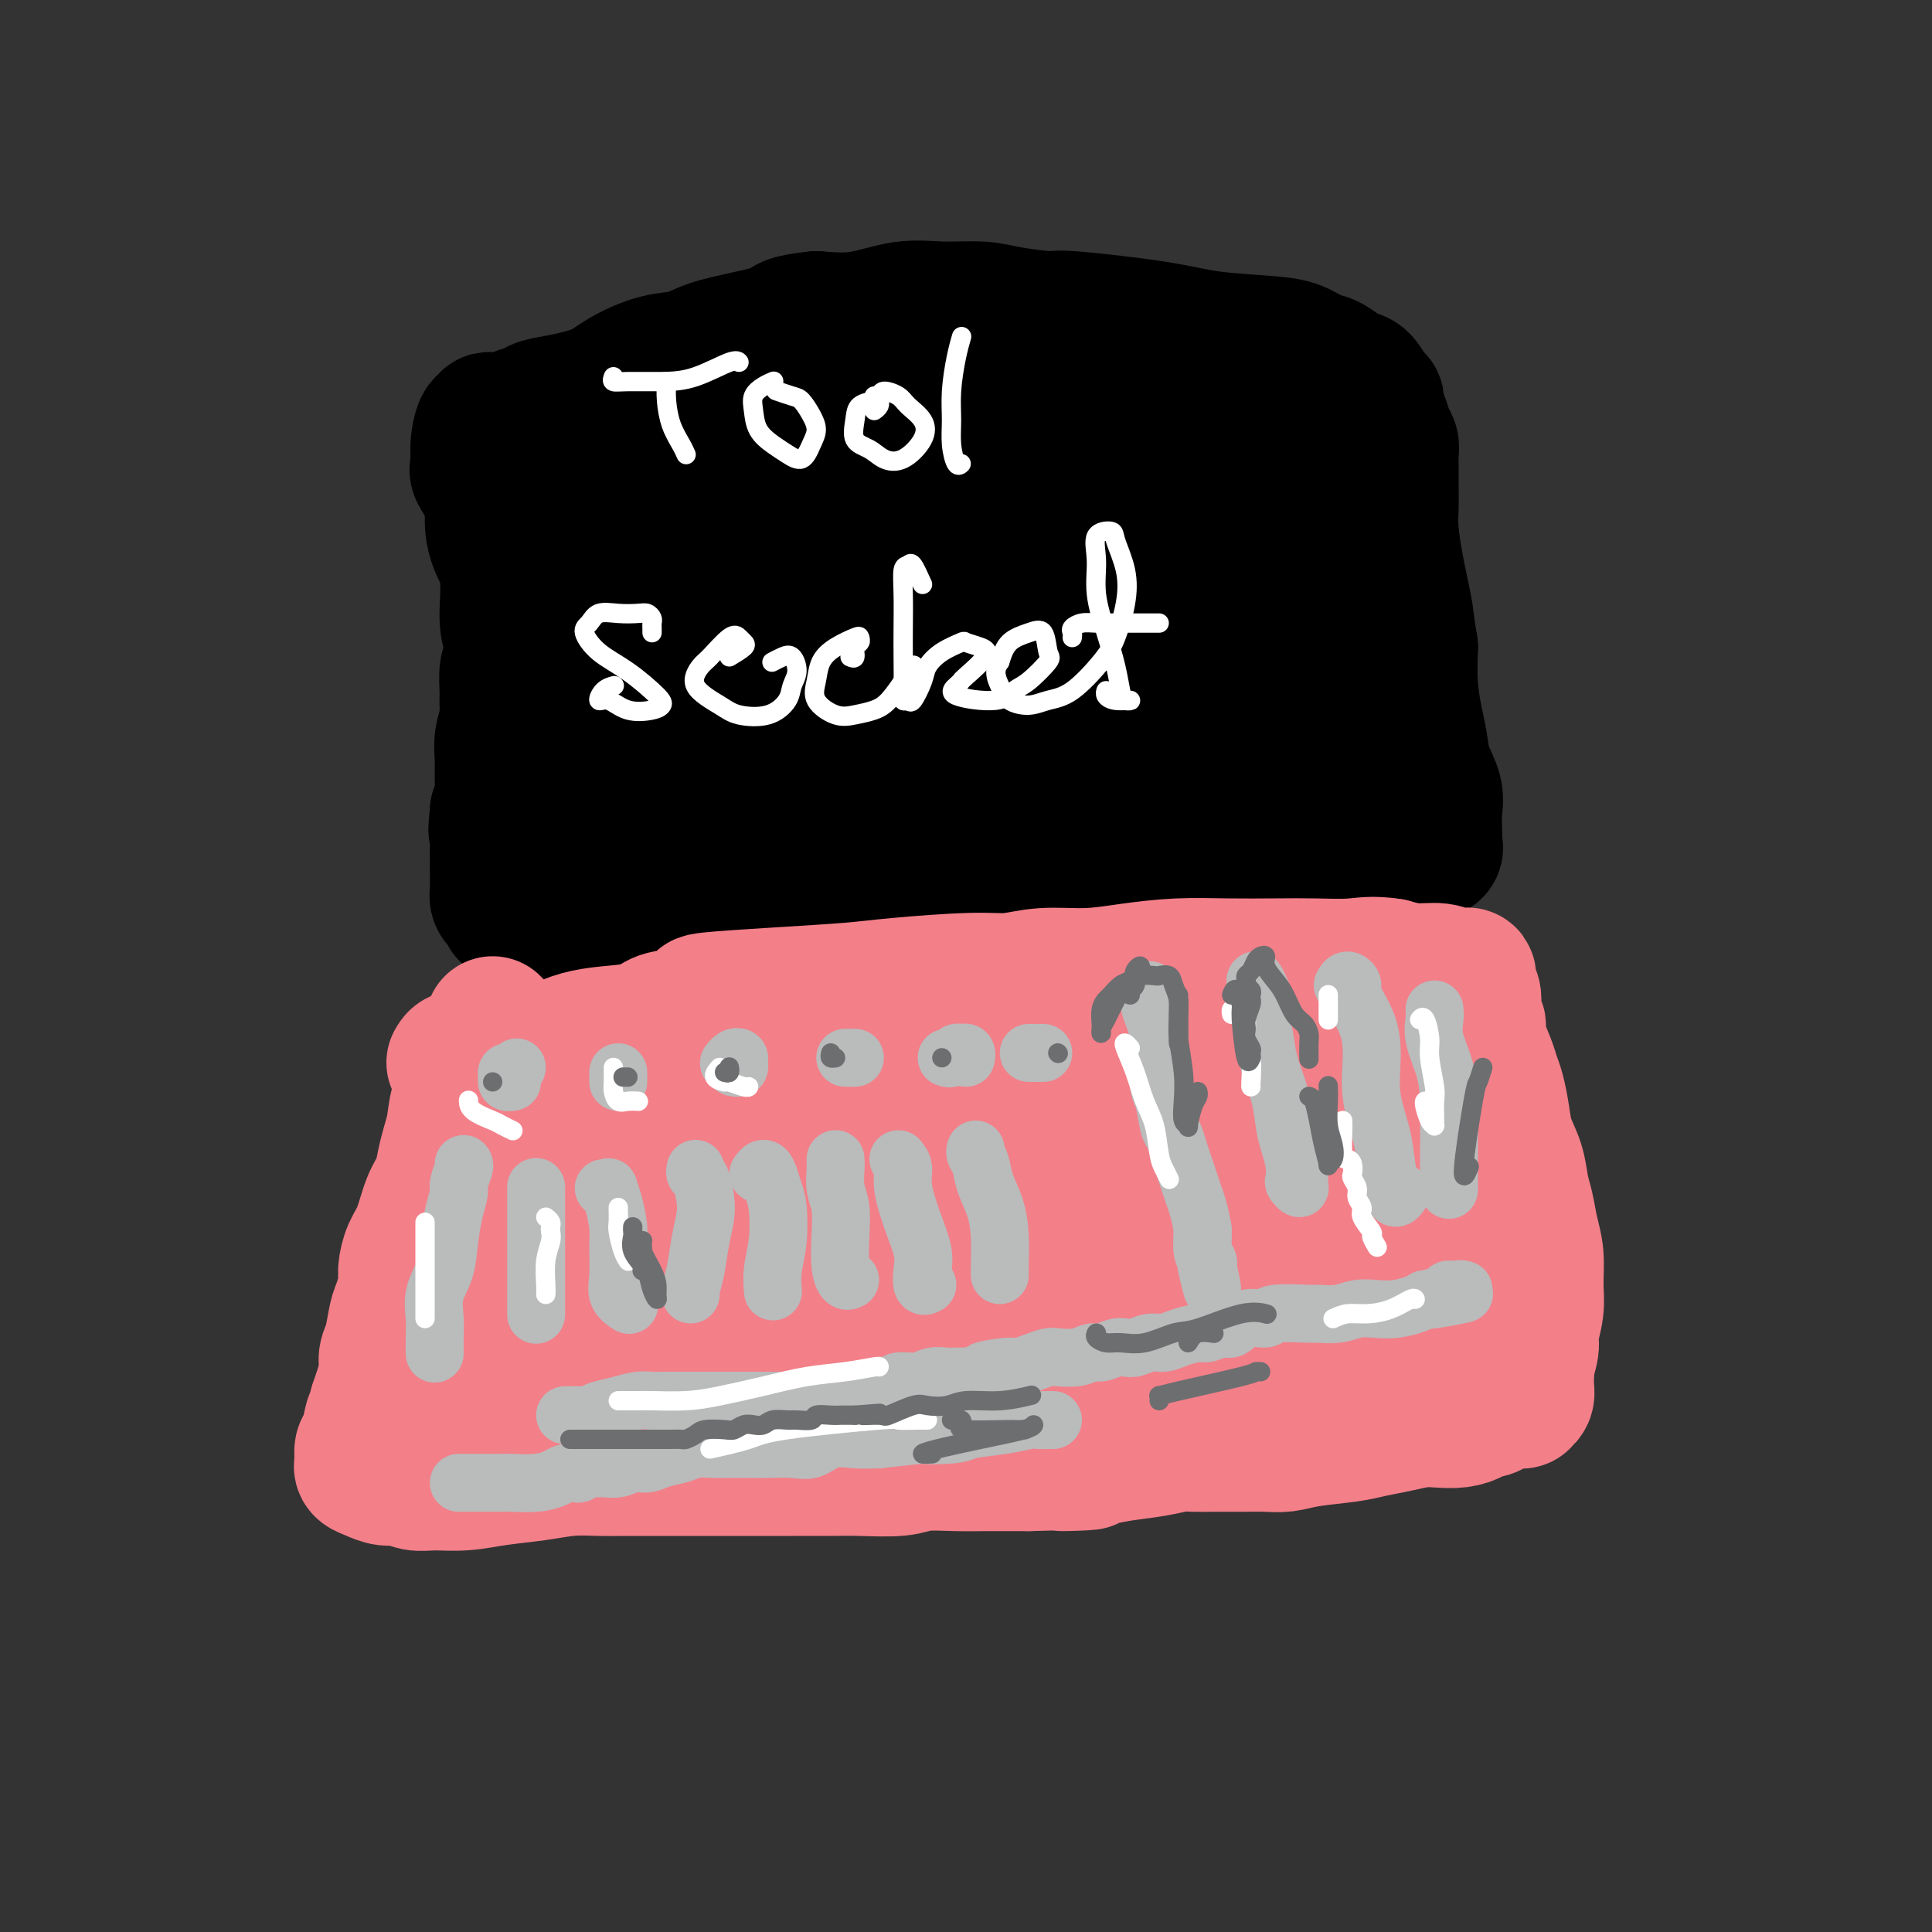<svg viewBox='0 0 400 400' version='1.1' xmlns='http://www.w3.org/2000/svg' xmlns:xlink='http://www.w3.org/1999/xlink'><rect x="0" y="0" width="400" height="400" fill="#333333" stroke="none"/><g fill='none' stroke='#000000' stroke-width='28' stroke-linecap='round' stroke-linejoin='round'><path d='M104,89c-0.423,0.123 -0.846,0.246 -1,0c-0.154,-0.246 -0.040,-0.860 0,-1c0.040,-0.140 0.007,0.193 0,1c-0.007,0.807 0.012,2.088 0,3c-0.012,0.912 -0.056,1.456 0,2c0.056,0.544 0.211,1.090 0,2c-0.211,0.910 -0.789,2.185 -1,3c-0.211,0.815 -0.055,1.168 0,2c0.055,0.832 0.007,2.141 0,3c-0.007,0.859 0.025,1.267 0,2c-0.025,0.733 -0.108,1.792 0,3c0.108,1.208 0.407,2.564 1,4c0.593,1.436 1.480,2.952 2,4c0.520,1.048 0.672,1.628 1,3c0.328,1.372 0.830,3.535 1,5c0.170,1.465 0.007,2.234 0,3c-0.007,0.766 0.141,1.531 0,3c-0.141,1.469 -0.573,3.641 -1,5c-0.427,1.359 -0.850,1.903 -1,3c-0.150,1.097 -0.026,2.747 0,4c0.026,1.253 -0.046,2.109 0,3c0.046,0.891 0.209,1.817 0,3c-0.209,1.183 -0.791,2.624 -1,4c-0.209,1.376 -0.046,2.689 0,4c0.046,1.311 -0.026,2.622 0,4c0.026,1.378 0.150,2.822 0,4c-0.150,1.178 -0.575,2.089 -1,3'/><path d='M103,168c-0.619,6.182 -0.166,3.137 0,3c0.166,-0.137 0.045,2.634 0,4c-0.045,1.366 -0.013,1.325 0,2c0.013,0.675 0.006,2.065 0,3c-0.006,0.935 -0.012,1.416 0,2c0.012,0.584 0.041,1.270 0,2c-0.041,0.730 -0.152,1.502 0,2c0.152,0.498 0.567,0.722 1,1c0.433,0.278 0.883,0.612 1,1c0.117,0.388 -0.098,0.832 0,1c0.098,0.168 0.509,0.060 1,0c0.491,-0.060 1.063,-0.072 2,0c0.937,0.072 2.240,0.230 3,0c0.760,-0.230 0.979,-0.846 2,-1c1.021,-0.154 2.845,0.155 4,0c1.155,-0.155 1.643,-0.773 3,-1c1.357,-0.227 3.584,-0.064 5,0c1.416,0.064 2.020,0.027 3,0c0.980,-0.027 2.334,-0.045 4,0c1.666,0.045 3.642,0.153 5,0c1.358,-0.153 2.098,-0.565 5,-1c2.902,-0.435 7.966,-0.891 10,-1c2.034,-0.109 1.040,0.130 2,0c0.960,-0.130 3.876,-0.627 6,-1c2.124,-0.373 3.458,-0.621 5,-1c1.542,-0.379 3.293,-0.890 5,-1c1.707,-0.110 3.372,0.180 5,0c1.628,-0.180 3.220,-0.832 5,-1c1.780,-0.168 3.748,0.147 6,0c2.252,-0.147 4.786,-0.756 7,-1c2.214,-0.244 4.107,-0.122 6,0'/><path d='M199,180c15.287,-1.392 7.003,-0.373 5,0c-2.003,0.373 2.275,0.101 5,0c2.725,-0.101 3.897,-0.030 6,0c2.103,0.030 5.138,0.019 8,0c2.862,-0.019 5.550,-0.047 8,0c2.450,0.047 4.663,0.170 7,0c2.337,-0.170 4.798,-0.634 7,-1c2.202,-0.366 4.143,-0.634 6,-1c1.857,-0.366 3.629,-0.830 5,-1c1.371,-0.170 2.341,-0.045 4,0c1.659,0.045 4.008,0.011 6,0c1.992,-0.011 3.628,0.001 5,0c1.372,-0.001 2.478,-0.014 4,0c1.522,0.014 3.458,0.056 5,0c1.542,-0.056 2.690,-0.210 4,0c1.310,0.210 2.784,0.785 4,1c1.216,0.215 2.176,0.069 3,0c0.824,-0.069 1.513,-0.061 2,0c0.487,0.061 0.771,0.176 1,0c0.229,-0.176 0.401,-0.644 1,-1c0.599,-0.356 1.624,-0.601 2,-1c0.376,-0.399 0.103,-0.951 0,-1c-0.103,-0.049 -0.034,0.407 0,0c0.034,-0.407 0.034,-1.676 0,-3c-0.034,-1.324 -0.103,-2.704 0,-4c0.103,-1.296 0.378,-2.507 0,-4c-0.378,-1.493 -1.408,-3.267 -2,-5c-0.592,-1.733 -0.746,-3.423 -1,-5c-0.254,-1.577 -0.607,-3.040 -1,-5c-0.393,-1.960 -0.827,-4.417 -1,-7c-0.173,-2.583 -0.087,-5.291 0,-8'/><path d='M292,134c-0.951,-5.979 -0.829,-5.926 -1,-7c-0.171,-1.074 -0.634,-3.277 -1,-5c-0.366,-1.723 -0.634,-2.968 -1,-5c-0.366,-2.032 -0.830,-4.852 -1,-7c-0.170,-2.148 -0.045,-3.626 0,-5c0.045,-1.374 0.009,-2.646 0,-4c-0.009,-1.354 0.009,-2.789 0,-4c-0.009,-1.211 -0.045,-2.197 0,-3c0.045,-0.803 0.170,-1.424 0,-2c-0.170,-0.576 -0.636,-1.108 -1,-2c-0.364,-0.892 -0.625,-2.144 -1,-3c-0.375,-0.856 -0.863,-1.315 -1,-2c-0.137,-0.685 0.077,-1.597 0,-2c-0.077,-0.403 -0.446,-0.297 -1,-1c-0.554,-0.703 -1.291,-2.215 -2,-3c-0.709,-0.785 -1.388,-0.844 -2,-1c-0.612,-0.156 -1.158,-0.409 -2,-1c-0.842,-0.591 -1.980,-1.520 -3,-2c-1.020,-0.480 -1.923,-0.512 -3,-1c-1.077,-0.488 -2.328,-1.431 -4,-2c-1.672,-0.569 -3.765,-0.765 -7,-1c-3.235,-0.235 -7.611,-0.511 -11,-1c-3.389,-0.489 -5.793,-1.193 -11,-2c-5.207,-0.807 -13.219,-1.718 -17,-2c-3.781,-0.282 -3.330,0.066 -5,0c-1.670,-0.066 -5.462,-0.546 -8,-1c-2.538,-0.454 -3.824,-0.881 -6,-1c-2.176,-0.119 -5.243,0.071 -8,0c-2.757,-0.071 -5.204,-0.404 -8,0c-2.796,0.404 -5.942,1.544 -9,2c-3.058,0.456 -6.029,0.228 -9,0'/><path d='M169,66c-6.534,0.665 -5.869,1.328 -7,2c-1.131,0.672 -4.060,1.352 -7,2c-2.940,0.648 -5.893,1.265 -8,2c-2.107,0.735 -3.367,1.587 -5,2c-1.633,0.413 -3.639,0.387 -6,1c-2.361,0.613 -5.079,1.866 -7,3c-1.921,1.134 -3.046,2.149 -5,3c-1.954,0.851 -4.736,1.538 -7,2c-2.264,0.462 -4.011,0.698 -5,1c-0.989,0.302 -1.220,0.670 -2,1c-0.780,0.330 -2.108,0.623 -3,1c-0.892,0.377 -1.349,0.838 -2,1c-0.651,0.162 -1.498,0.026 -2,0c-0.502,-0.026 -0.660,0.057 -1,0c-0.340,-0.057 -0.861,-0.254 -1,0c-0.139,0.254 0.104,0.959 0,1c-0.104,0.041 -0.556,-0.581 -1,0c-0.444,0.581 -0.882,2.364 -1,4c-0.118,1.636 0.083,3.126 0,4c-0.083,0.874 -0.449,1.132 0,2c0.449,0.868 1.714,2.344 3,6c1.286,3.656 2.593,9.490 3,14c0.407,4.510 -0.085,7.695 0,10c0.085,2.305 0.746,3.730 1,5c0.254,1.270 0.100,2.385 0,3c-0.100,0.615 -0.146,0.731 0,0c0.146,-0.731 0.482,-2.309 1,-4c0.518,-1.691 1.216,-3.494 2,-7c0.784,-3.506 1.652,-8.716 3,-13c1.348,-4.284 3.174,-7.642 5,-11'/><path d='M117,101c2.323,-6.492 2.632,-5.223 3,-5c0.368,0.223 0.796,-0.601 1,-1c0.204,-0.399 0.182,-0.372 0,1c-0.182,1.372 -0.526,4.089 -1,8c-0.474,3.911 -1.079,9.015 -2,15c-0.921,5.985 -2.157,12.849 -3,19c-0.843,6.151 -1.291,11.587 -2,17c-0.709,5.413 -1.679,10.802 -2,14c-0.321,3.198 0.007,4.204 0,5c-0.007,0.796 -0.349,1.381 0,1c0.349,-0.381 1.390,-1.728 2,-4c0.610,-2.272 0.790,-5.469 2,-10c1.210,-4.531 3.449,-10.395 5,-18c1.551,-7.605 2.415,-16.952 3,-23c0.585,-6.048 0.891,-8.799 1,-11c0.109,-2.201 0.023,-3.852 0,-5c-0.023,-1.148 0.019,-1.793 0,-2c-0.019,-0.207 -0.098,0.023 0,1c0.098,0.977 0.373,2.700 0,8c-0.373,5.300 -1.394,14.178 -2,21c-0.606,6.822 -0.798,11.590 -1,18c-0.202,6.410 -0.414,14.464 0,18c0.414,3.536 1.455,2.555 2,3c0.545,0.445 0.594,2.318 1,3c0.406,0.682 1.170,0.174 2,-2c0.830,-2.174 1.725,-6.015 3,-11c1.275,-4.985 2.930,-11.115 4,-18c1.070,-6.885 1.555,-14.526 2,-22c0.445,-7.474 0.851,-14.781 1,-19c0.149,-4.219 0.043,-5.348 0,-6c-0.043,-0.652 -0.021,-0.826 0,-1'/><path d='M136,95c0.436,-7.202 0.026,-1.207 0,3c-0.026,4.207 0.331,6.627 1,12c0.669,5.373 1.651,13.701 2,21c0.349,7.299 0.064,13.571 0,19c-0.064,5.429 0.092,10.017 0,13c-0.092,2.983 -0.433,4.362 0,5c0.433,0.638 1.641,0.534 3,-1c1.359,-1.534 2.869,-4.499 4,-9c1.131,-4.501 1.883,-10.538 3,-18c1.117,-7.462 2.601,-16.347 4,-25c1.399,-8.653 2.715,-17.073 4,-24c1.285,-6.927 2.541,-12.361 3,-15c0.459,-2.639 0.122,-2.481 0,-2c-0.122,0.481 -0.029,1.286 0,6c0.029,4.714 -0.004,13.336 0,21c0.004,7.664 0.047,14.369 0,22c-0.047,7.631 -0.184,16.189 0,24c0.184,7.811 0.687,14.874 1,19c0.313,4.126 0.435,5.315 1,6c0.565,0.685 1.573,0.866 2,1c0.427,0.134 0.272,0.220 1,-6c0.728,-6.220 2.339,-18.746 3,-25c0.661,-6.254 0.373,-6.237 1,-11c0.627,-4.763 2.168,-14.306 3,-22c0.832,-7.694 0.955,-13.539 1,-16c0.045,-2.461 0.014,-1.539 0,-1c-0.014,0.539 -0.009,0.694 0,2c0.009,1.306 0.023,3.762 0,8c-0.023,4.238 -0.083,10.256 0,17c0.083,6.744 0.309,14.212 1,21c0.691,6.788 1.845,12.894 3,19'/><path d='M177,159c0.703,11.317 0.462,6.608 1,5c0.538,-1.608 1.856,-0.116 3,-1c1.144,-0.884 2.114,-4.144 3,-9c0.886,-4.856 1.687,-11.309 3,-18c1.313,-6.691 3.136,-13.621 4,-22c0.864,-8.379 0.767,-18.206 1,-23c0.233,-4.794 0.795,-4.555 1,-5c0.205,-0.445 0.054,-1.573 0,-1c-0.054,0.573 -0.011,2.845 0,7c0.011,4.155 -0.009,10.191 0,17c0.009,6.809 0.047,14.392 1,22c0.953,7.608 2.821,15.240 4,20c1.179,4.760 1.670,6.646 2,8c0.330,1.354 0.497,2.174 1,2c0.503,-0.174 1.340,-1.343 2,-4c0.660,-2.657 1.144,-6.802 2,-12c0.856,-5.198 2.086,-11.451 3,-21c0.914,-9.549 1.514,-22.396 2,-30c0.486,-7.604 0.859,-9.965 1,-11c0.141,-1.035 0.050,-0.743 0,1c-0.050,1.743 -0.060,4.939 0,9c0.060,4.061 0.189,8.988 1,17c0.811,8.012 2.304,19.107 4,27c1.696,7.893 3.596,12.582 5,16c1.404,3.418 2.311,5.563 3,7c0.689,1.437 1.159,2.164 2,2c0.841,-0.164 2.054,-1.221 3,-4c0.946,-2.779 1.625,-7.281 2,-13c0.375,-5.719 0.447,-12.655 1,-22c0.553,-9.345 1.587,-21.099 2,-27c0.413,-5.901 0.207,-5.951 0,-6'/><path d='M234,90c0.606,-7.804 0.621,0.185 1,6c0.379,5.815 1.123,9.456 2,15c0.877,5.544 1.889,12.992 3,19c1.111,6.008 2.322,10.577 4,15c1.678,4.423 3.823,8.699 5,11c1.177,2.301 1.388,2.626 2,2c0.612,-0.626 1.627,-2.204 2,-5c0.373,-2.796 0.106,-6.811 0,-13c-0.106,-6.189 -0.049,-14.552 0,-22c0.049,-7.448 0.090,-13.980 0,-18c-0.090,-4.020 -0.309,-5.528 0,-4c0.309,1.528 1.148,6.092 2,11c0.852,4.908 1.717,10.159 3,15c1.283,4.841 2.985,9.271 4,14c1.015,4.729 1.344,9.758 2,13c0.656,3.242 1.640,4.698 2,6c0.360,1.302 0.096,2.452 0,2c-0.096,-0.452 -0.025,-2.505 0,-6c0.025,-3.495 0.003,-8.433 0,-14c-0.003,-5.567 0.014,-11.762 0,-17c-0.014,-5.238 -0.060,-9.520 0,-10c0.060,-0.480 0.224,2.840 1,9c0.776,6.160 2.162,15.160 3,21c0.838,5.840 1.126,8.520 2,11c0.874,2.480 2.333,4.758 3,6c0.667,1.242 0.543,1.446 1,1c0.457,-0.446 1.493,-1.542 2,-5c0.507,-3.458 0.483,-9.277 0,-14c-0.483,-4.723 -1.424,-8.349 -2,-13c-0.576,-4.651 -0.788,-10.325 -1,-16'/><path d='M275,110c-0.439,-6.393 -0.035,-0.875 0,3c0.035,3.875 -0.297,6.107 0,9c0.297,2.893 1.224,6.445 2,9c0.776,2.555 1.403,4.111 2,5c0.597,0.889 1.166,1.112 1,0c-0.166,-1.112 -1.067,-3.558 -2,-7c-0.933,-3.442 -1.896,-7.878 -3,-13c-1.104,-5.122 -2.347,-10.930 -4,-17c-1.653,-6.070 -3.714,-12.404 -5,-15c-1.286,-2.596 -1.796,-1.456 -2,-1c-0.204,0.456 -0.102,0.228 0,0'/></g>
<g fill='none' stroke='#F37F89' stroke-width='28' stroke-linecap='round' stroke-linejoin='round'><path d='M94,220c0.232,-0.430 0.465,-0.861 1,-1c0.535,-0.139 1.373,0.013 2,0c0.627,-0.013 1.044,-0.191 2,-1c0.956,-0.809 2.453,-2.250 3,-3c0.547,-0.750 0.146,-0.809 0,-1c-0.146,-0.191 -0.036,-0.513 0,-1c0.036,-0.487 -0.003,-1.140 0,-1c0.003,0.140 0.047,1.074 0,2c-0.047,0.926 -0.183,1.843 -1,3c-0.817,1.157 -2.313,2.553 -3,4c-0.687,1.447 -0.566,2.946 -1,4c-0.434,1.054 -1.425,1.664 -2,3c-0.575,1.336 -0.734,3.397 -1,5c-0.266,1.603 -0.637,2.746 -1,4c-0.363,1.254 -0.717,2.617 -1,4c-0.283,1.383 -0.497,2.786 -1,4c-0.503,1.214 -1.297,2.238 -2,4c-0.703,1.762 -1.316,4.261 -2,6c-0.684,1.739 -1.440,2.718 -2,4c-0.560,1.282 -0.923,2.868 -1,4c-0.077,1.132 0.133,1.811 0,3c-0.133,1.189 -0.609,2.887 -1,4c-0.391,1.113 -0.696,1.642 -1,3c-0.304,1.358 -0.606,3.546 -1,5c-0.394,1.454 -0.879,2.173 -1,3c-0.121,0.827 0.121,1.761 0,3c-0.121,1.239 -0.606,2.783 -1,4c-0.394,1.217 -0.697,2.109 -1,3'/><path d='M78,291c-1.265,5.412 -0.927,2.942 -1,3c-0.073,0.058 -0.557,2.646 -1,4c-0.443,1.354 -0.846,1.476 -1,2c-0.154,0.524 -0.061,1.451 0,2c0.061,0.549 0.088,0.720 0,1c-0.088,0.280 -0.292,0.667 0,1c0.292,0.333 1.080,0.611 2,1c0.920,0.389 1.973,0.890 3,1c1.027,0.110 2.028,-0.170 3,0c0.972,0.170 1.913,0.789 3,1c1.087,0.211 2.319,0.014 4,0c1.681,-0.014 3.810,0.154 6,0c2.190,-0.154 4.439,-0.630 7,-1c2.561,-0.370 5.432,-0.635 8,-1c2.568,-0.365 4.833,-0.830 7,-1c2.167,-0.170 4.238,-0.046 6,0c1.762,0.046 3.216,0.012 5,0c1.784,-0.012 3.898,-0.003 6,0c2.102,0.003 4.190,0.001 6,0c1.810,-0.001 3.341,-0.000 5,0c1.659,0.000 3.447,-0.000 7,0c3.553,0.000 8.870,0.001 11,0c2.130,-0.001 1.074,-0.004 2,0c0.926,0.004 3.835,0.015 6,0c2.165,-0.015 3.587,-0.057 6,0c2.413,0.057 5.817,0.211 8,0c2.183,-0.211 3.146,-0.789 5,-1c1.854,-0.211 4.600,-0.057 7,0c2.400,0.057 4.454,0.015 6,0c1.546,-0.015 2.585,-0.004 4,0c1.415,0.004 3.208,0.002 5,0'/><path d='M213,303c20.941,-0.571 9.792,0.001 7,0c-2.792,-0.001 2.773,-0.575 6,-1c3.227,-0.425 4.116,-0.702 6,-1c1.884,-0.298 4.763,-0.616 7,-1c2.237,-0.384 3.833,-0.835 5,-1c1.167,-0.165 1.904,-0.044 3,0c1.096,0.044 2.551,0.013 4,0c1.449,-0.013 2.894,-0.006 4,0c1.106,0.006 1.874,0.013 3,0c1.126,-0.013 2.610,-0.045 4,0c1.390,0.045 2.685,0.167 4,0c1.315,-0.167 2.652,-0.623 5,-1c2.348,-0.377 5.709,-0.676 8,-1c2.291,-0.324 3.512,-0.675 5,-1c1.488,-0.325 3.243,-0.626 5,-1c1.757,-0.374 3.517,-0.822 5,-1c1.483,-0.178 2.691,-0.085 4,0c1.309,0.085 2.721,0.164 4,0c1.279,-0.164 2.427,-0.569 3,-1c0.573,-0.431 0.572,-0.886 1,-1c0.428,-0.114 1.285,0.113 2,0c0.715,-0.113 1.287,-0.566 2,-1c0.713,-0.434 1.568,-0.851 2,-1c0.432,-0.149 0.441,-0.032 1,0c0.559,0.032 1.666,-0.022 2,0c0.334,0.022 -0.106,0.119 0,0c0.106,-0.119 0.759,-0.455 1,-1c0.241,-0.545 0.069,-1.299 0,-2c-0.069,-0.701 -0.034,-1.351 0,-2'/><path d='M316,285c0.090,-1.015 -0.186,-1.053 0,-2c0.186,-0.947 0.835,-2.805 1,-4c0.165,-1.195 -0.155,-1.729 0,-3c0.155,-1.271 0.785,-3.281 1,-5c0.215,-1.719 0.016,-3.147 0,-5c-0.016,-1.853 0.151,-4.129 0,-6c-0.151,-1.871 -0.622,-3.336 -1,-5c-0.378,-1.664 -0.665,-3.529 -1,-5c-0.335,-1.471 -0.720,-2.550 -1,-4c-0.280,-1.450 -0.457,-3.270 -1,-5c-0.543,-1.730 -1.454,-3.370 -2,-5c-0.546,-1.630 -0.728,-3.250 -1,-5c-0.272,-1.750 -0.633,-3.631 -1,-5c-0.367,-1.369 -0.740,-2.226 -1,-3c-0.260,-0.774 -0.409,-1.463 -1,-3c-0.591,-1.537 -1.626,-3.920 -2,-5c-0.374,-1.080 -0.086,-0.856 0,-1c0.086,-0.144 -0.028,-0.657 0,-1c0.028,-0.343 0.200,-0.515 0,-1c-0.200,-0.485 -0.772,-1.281 -1,-2c-0.228,-0.719 -0.113,-1.359 0,-2c0.113,-0.641 0.224,-1.282 0,-2c-0.224,-0.718 -0.784,-1.512 -1,-2c-0.216,-0.488 -0.090,-0.671 0,-1c0.090,-0.329 0.142,-0.805 0,-1c-0.142,-0.195 -0.480,-0.107 -1,0c-0.520,0.107 -1.222,0.235 -2,0c-0.778,-0.235 -1.633,-0.832 -3,-1c-1.367,-0.168 -3.248,0.095 -5,0c-1.752,-0.095 -3.376,-0.547 -5,-1'/><path d='M288,200c-3.897,-0.619 -5.641,-0.167 -8,0c-2.359,0.167 -5.335,0.047 -8,0c-2.665,-0.047 -5.020,-0.023 -8,0c-2.980,0.023 -6.584,0.043 -10,0c-3.416,-0.043 -6.642,-0.151 -10,0c-3.358,0.151 -6.846,0.562 -10,1c-3.154,0.438 -5.973,0.905 -9,1c-3.027,0.095 -6.262,-0.182 -9,0c-2.738,0.182 -4.979,0.822 -7,1c-2.021,0.178 -3.821,-0.107 -8,0c-4.179,0.107 -10.736,0.605 -15,1c-4.264,0.395 -6.235,0.687 -10,1c-3.765,0.313 -9.323,0.646 -15,1c-5.677,0.354 -11.474,0.728 -14,1c-2.526,0.272 -1.780,0.440 -2,1c-0.220,0.560 -1.405,1.511 -3,2c-1.595,0.489 -3.601,0.515 -5,1c-1.399,0.485 -2.190,1.430 -4,2c-1.810,0.570 -4.640,0.764 -7,1c-2.360,0.236 -4.250,0.515 -6,1c-1.750,0.485 -3.358,1.177 -5,2c-1.642,0.823 -3.316,1.776 -4,2c-0.684,0.224 -0.376,-0.280 -1,0c-0.624,0.280 -2.178,1.344 -3,2c-0.822,0.656 -0.910,0.906 -1,1c-0.090,0.094 -0.182,0.034 0,0c0.182,-0.034 0.636,-0.040 1,0c0.364,0.040 0.636,0.126 3,0c2.364,-0.126 6.818,-0.465 12,-1c5.182,-0.535 11.091,-1.268 17,-2'/><path d='M139,219c8.589,-0.475 14.062,-0.662 21,-1c6.938,-0.338 15.340,-0.825 22,-1c6.660,-0.175 11.577,-0.037 19,0c7.423,0.037 17.351,-0.029 25,0c7.649,0.029 13.019,0.151 18,0c4.981,-0.151 9.573,-0.576 13,-1c3.427,-0.424 5.689,-0.847 7,-1c1.311,-0.153 1.673,-0.037 2,0c0.327,0.037 0.620,-0.007 0,0c-0.620,0.007 -2.154,0.065 -4,0c-1.846,-0.065 -4.004,-0.252 -7,0c-2.996,0.252 -6.830,0.942 -12,1c-5.170,0.058 -11.675,-0.516 -19,0c-7.325,0.516 -15.468,2.121 -24,3c-8.532,0.879 -17.453,1.031 -28,2c-10.547,0.969 -22.721,2.753 -30,4c-7.279,1.247 -9.663,1.956 -13,3c-3.337,1.044 -7.628,2.424 -11,4c-3.372,1.576 -5.824,3.350 -7,5c-1.176,1.650 -1.076,3.176 -2,4c-0.924,0.824 -2.871,0.946 0,1c2.871,0.054 10.559,0.039 15,0c4.441,-0.039 5.634,-0.101 9,-1c3.366,-0.899 8.903,-2.633 17,-4c8.097,-1.367 18.752,-2.366 29,-3c10.248,-0.634 20.089,-0.902 29,-1c8.911,-0.098 16.890,-0.026 23,0c6.110,0.026 10.349,0.007 13,0c2.651,-0.007 3.714,-0.002 3,0c-0.714,0.002 -3.204,0.001 -7,0c-3.796,-0.001 -8.898,-0.000 -14,0'/><path d='M226,233c-7.097,-0.073 -14.339,-0.257 -22,0c-7.661,0.257 -15.742,0.954 -27,2c-11.258,1.046 -25.694,2.442 -36,4c-10.306,1.558 -16.483,3.278 -22,5c-5.517,1.722 -10.372,3.446 -13,5c-2.628,1.554 -3.027,2.939 -2,4c1.027,1.061 3.480,1.797 7,2c3.520,0.203 8.107,-0.126 14,-1c5.893,-0.874 13.093,-2.293 20,-4c6.907,-1.707 13.522,-3.704 20,-6c6.478,-2.296 12.820,-4.893 16,-6c3.180,-1.107 3.196,-0.723 2,-1c-1.196,-0.277 -3.606,-1.213 -9,0c-5.394,1.213 -13.771,4.577 -20,7c-6.229,2.423 -10.308,3.907 -16,7c-5.692,3.093 -12.997,7.795 -19,12c-6.003,4.205 -10.703,7.912 -14,11c-3.297,3.088 -5.191,5.558 -5,7c0.191,1.442 2.466,1.857 6,1c3.534,-0.857 8.327,-2.987 13,-5c4.673,-2.013 9.225,-3.908 14,-8c4.775,-4.092 9.773,-10.379 12,-13c2.227,-2.621 1.684,-1.576 -2,0c-3.684,1.576 -10.509,3.684 -16,6c-5.491,2.316 -9.647,4.840 -14,8c-4.353,3.160 -8.904,6.954 -13,11c-4.096,4.046 -7.737,8.342 -9,11c-1.263,2.658 -0.148,3.677 2,4c2.148,0.323 5.328,-0.051 10,-2c4.672,-1.949 10.836,-5.475 17,-9'/><path d='M120,285c5.695,-3.356 11.431,-7.247 18,-12c6.569,-4.753 13.970,-10.368 18,-14c4.030,-3.632 4.687,-5.279 4,-6c-0.687,-0.721 -2.720,-0.515 -6,0c-3.280,0.515 -7.809,1.339 -12,3c-4.191,1.661 -8.046,4.158 -11,7c-2.954,2.842 -5.008,6.027 -7,9c-1.992,2.973 -3.923,5.732 -3,8c0.923,2.268 4.699,4.044 9,5c4.301,0.956 9.126,1.091 15,0c5.874,-1.091 12.799,-3.409 19,-6c6.201,-2.591 11.680,-5.457 17,-9c5.320,-3.543 10.480,-7.763 14,-12c3.520,-4.237 5.398,-8.489 6,-12c0.602,-3.511 -0.074,-6.280 -2,-7c-1.926,-0.720 -5.104,0.608 -8,2c-2.896,1.392 -5.512,2.847 -9,5c-3.488,2.153 -7.848,5.006 -11,9c-3.152,3.994 -5.097,9.131 -7,14c-1.903,4.869 -3.764,9.471 -4,14c-0.236,4.529 1.152,8.986 6,11c4.848,2.014 13.157,1.584 21,-1c7.843,-2.584 15.221,-7.321 21,-12c5.779,-4.679 9.959,-9.301 13,-13c3.041,-3.699 4.941,-6.476 5,-10c0.059,-3.524 -1.725,-7.795 -4,-10c-2.275,-2.205 -5.043,-2.344 -8,-2c-2.957,0.344 -6.104,1.169 -10,3c-3.896,1.831 -8.542,4.666 -12,8c-3.458,3.334 -5.729,7.167 -8,11'/><path d='M184,268c-1.432,4.379 -1.012,9.826 1,13c2.012,3.174 5.618,4.074 10,4c4.382,-0.074 9.541,-1.123 15,-3c5.459,-1.877 11.216,-4.582 17,-8c5.784,-3.418 11.593,-7.548 16,-12c4.407,-4.452 7.412,-9.224 9,-14c1.588,-4.776 1.758,-9.554 1,-12c-0.758,-2.446 -2.445,-2.561 -5,-2c-2.555,0.561 -5.977,1.797 -9,4c-3.023,2.203 -5.646,5.374 -8,9c-2.354,3.626 -4.438,7.706 -5,12c-0.562,4.294 0.397,8.803 2,12c1.603,3.197 3.850,5.082 8,6c4.150,0.918 10.202,0.868 15,0c4.798,-0.868 8.342,-2.554 11,-5c2.658,-2.446 4.430,-5.651 6,-9c1.570,-3.349 2.937,-6.842 3,-11c0.063,-4.158 -1.178,-8.982 -3,-13c-1.822,-4.018 -4.226,-7.231 -6,-8c-1.774,-0.769 -2.917,0.905 -5,2c-2.083,1.095 -5.105,1.611 -6,7c-0.895,5.389 0.338,15.651 2,21c1.662,5.349 3.752,5.785 7,7c3.248,1.215 7.653,3.207 10,4c2.347,0.793 2.635,0.386 5,-1c2.365,-1.386 6.808,-3.750 9,-6c2.192,-2.250 2.134,-4.387 2,-8c-0.134,-3.613 -0.344,-8.704 -1,-14c-0.656,-5.296 -1.759,-10.799 -3,-14c-1.241,-3.201 -2.621,-4.101 -4,-5'/><path d='M278,224c-1.348,0.029 -2.718,2.601 -4,5c-1.282,2.399 -2.476,4.626 -3,8c-0.524,3.374 -0.379,7.895 0,12c0.379,4.105 0.990,7.792 2,11c1.010,3.208 2.418,5.936 4,8c1.582,2.064 3.338,3.466 5,4c1.662,0.534 3.230,0.202 4,-1c0.770,-1.202 0.742,-3.274 1,-6c0.258,-2.726 0.804,-6.105 1,-10c0.196,-3.895 0.044,-8.305 0,-12c-0.044,-3.695 0.020,-6.676 0,-8c-0.020,-1.324 -0.122,-0.990 0,0c0.122,0.990 0.470,2.635 1,6c0.530,3.365 1.241,8.448 2,12c0.759,3.552 1.566,5.571 2,8c0.434,2.429 0.495,5.267 1,7c0.505,1.733 1.455,2.362 2,3c0.545,0.638 0.685,1.285 1,0c0.315,-1.285 0.804,-4.501 1,-7c0.196,-2.499 0.098,-4.280 0,-7c-0.098,-2.720 -0.197,-6.379 0,-9c0.197,-2.621 0.688,-4.205 0,-9c-0.688,-4.795 -2.556,-12.801 -3,-16c-0.444,-3.199 0.534,-1.592 -1,-2c-1.534,-0.408 -5.581,-2.831 -6,-1c-0.419,1.831 2.791,7.915 6,14'/><path d='M294,234c1.743,3.604 3.100,5.614 5,8c1.900,2.386 4.343,5.149 6,8c1.657,2.851 2.527,5.790 3,8c0.473,2.210 0.548,3.689 0,5c-0.548,1.311 -1.720,2.453 -2,3c-0.280,0.547 0.331,0.500 0,0c-0.331,-0.500 -1.605,-1.455 -2,-3c-0.395,-1.545 0.090,-3.682 0,-6c-0.090,-2.318 -0.755,-4.816 -1,-6c-0.245,-1.184 -0.070,-1.052 0,-1c0.070,0.052 0.035,0.026 0,0'/></g>
<g fill='none' stroke='#BABBBB' stroke-width='12' stroke-linecap='round' stroke-linejoin='round'><path d='M107,221c-0.454,0.417 -0.907,0.833 -1,1c-0.093,0.167 0.175,0.083 0,0c-0.175,-0.083 -0.793,-0.166 -1,0c-0.207,0.166 -0.004,0.581 0,1c0.004,0.419 -0.191,0.844 0,1c0.191,0.156 0.769,0.045 1,0c0.231,-0.045 0.116,-0.022 0,0'/><path d='M128,224c0.000,-0.311 0.000,-0.622 0,-1c0.000,-0.378 0.000,-0.822 0,-1c0.000,-0.178 0.000,-0.089 0,0'/><path d='M152,221c0.429,0.085 0.857,0.170 1,0c0.143,-0.170 -0.000,-0.595 0,-1c0.000,-0.405 0.144,-0.789 0,-1c-0.144,-0.211 -0.577,-0.249 -1,0c-0.423,0.249 -0.835,0.785 -1,1c-0.165,0.215 -0.082,0.107 0,0'/><path d='M175,219c0.311,0.000 0.622,0.000 1,0c0.378,0.000 0.822,0.000 1,0c0.178,0.000 0.089,0.000 0,0'/><path d='M196,219c0.332,0.115 0.663,0.231 1,0c0.337,-0.231 0.679,-0.808 1,-1c0.321,-0.192 0.622,-0.000 1,0c0.378,0.000 0.832,-0.192 1,0c0.168,0.192 0.048,0.769 0,1c-0.048,0.231 -0.024,0.115 0,0'/><path d='M213,218c0.339,0.000 0.679,0.000 1,0c0.321,0.000 0.625,0.000 1,0c0.375,0.000 0.821,-0.000 1,0c0.179,0.000 0.089,0.000 0,0'/><path d='M96,241c0.119,0.121 0.239,0.242 0,1c-0.239,0.758 -0.836,2.151 -1,3c-0.164,0.849 0.106,1.152 0,2c-0.106,0.848 -0.589,2.239 -1,4c-0.411,1.761 -0.751,3.892 -1,6c-0.249,2.108 -0.406,4.194 -1,6c-0.594,1.806 -1.623,3.332 -2,5c-0.377,1.668 -0.101,3.478 0,5c0.101,1.522 0.027,2.756 0,4c-0.027,1.244 -0.008,2.498 0,3c0.008,0.502 0.004,0.251 0,0'/><path d='M111,246c0.000,-0.214 0.000,-0.428 0,0c0.000,0.428 -0.000,1.499 0,3c0.000,1.501 0.000,3.432 0,5c0.000,1.568 0.000,2.774 0,4c-0.000,1.226 0.000,2.473 0,5c0.000,2.527 -0.000,6.334 0,8c0.000,1.666 0.000,1.190 0,1c0.000,-0.190 0.000,-0.095 0,0'/><path d='M125,246c0.445,0.056 0.890,0.112 1,0c0.110,-0.112 -0.113,-0.393 0,0c0.113,0.393 0.564,1.460 1,3c0.436,1.540 0.856,3.555 1,5c0.144,1.445 0.011,2.321 0,4c-0.011,1.679 0.100,4.161 0,6c-0.100,1.839 -0.412,3.033 0,4c0.412,0.967 1.546,1.705 2,2c0.454,0.295 0.227,0.148 0,0'/><path d='M144,242c-0.085,0.406 -0.169,0.812 0,1c0.169,0.188 0.593,0.156 1,1c0.407,0.844 0.799,2.562 1,4c0.201,1.438 0.212,2.596 0,4c-0.212,1.404 -0.645,3.056 -1,5c-0.355,1.944 -0.631,4.181 -1,6c-0.369,1.819 -0.830,3.221 -1,4c-0.170,0.779 -0.049,0.937 0,1c0.049,0.063 0.024,0.032 0,0'/><path d='M157,243c0.332,-0.465 0.664,-0.930 1,-1c0.336,-0.070 0.675,0.255 1,1c0.325,0.745 0.637,1.909 1,3c0.363,1.091 0.777,2.107 1,4c0.223,1.893 0.256,4.662 0,7c-0.256,2.338 -0.800,4.245 -1,6c-0.200,1.755 -0.057,3.359 0,4c0.057,0.641 0.029,0.321 0,0'/><path d='M173,241c-0.008,-0.550 -0.016,-1.101 0,-1c0.016,0.101 0.056,0.852 0,2c-0.056,1.148 -0.208,2.693 0,4c0.208,1.307 0.778,2.375 1,4c0.222,1.625 0.098,3.808 0,6c-0.098,2.192 -0.171,4.392 0,6c0.171,1.608 0.584,2.625 1,3c0.416,0.375 0.833,0.107 1,0c0.167,-0.107 0.083,-0.054 0,0'/><path d='M186,240c0.467,0.563 0.934,1.126 1,2c0.066,0.874 -0.271,2.060 0,4c0.271,1.940 1.148,4.635 2,7c0.852,2.365 1.679,4.399 2,6c0.321,1.601 0.138,2.769 0,4c-0.138,1.231 -0.229,2.524 0,3c0.229,0.476 0.780,0.136 1,0c0.220,-0.136 0.110,-0.068 0,0'/><path d='M202,238c-0.097,0.287 -0.194,0.574 0,1c0.194,0.426 0.679,0.993 1,2c0.321,1.007 0.478,2.456 1,4c0.522,1.544 1.408,3.185 2,5c0.592,1.815 0.891,3.806 1,6c0.109,2.194 0.029,4.591 0,6c-0.029,1.409 -0.008,1.831 0,2c0.008,0.169 0.004,0.084 0,0'/><path d='M95,307c0.355,-0.000 0.710,-0.000 1,0c0.290,0.000 0.515,0.000 1,0c0.485,-0.000 1.230,-0.000 2,0c0.770,0.000 1.567,0.001 2,0c0.433,-0.001 0.504,-0.003 1,0c0.496,0.003 1.417,0.011 2,0c0.583,-0.011 0.828,-0.042 2,0c1.172,0.042 3.270,0.156 5,0c1.730,-0.156 3.093,-0.581 4,-1c0.907,-0.419 1.360,-0.830 2,-1c0.640,-0.170 1.469,-0.098 2,0c0.531,0.098 0.764,0.224 1,0c0.236,-0.224 0.475,-0.796 1,-1c0.525,-0.204 1.337,-0.040 2,0c0.663,0.040 1.177,-0.045 2,0c0.823,0.045 1.957,0.220 3,0c1.043,-0.220 1.996,-0.833 3,-1c1.004,-0.167 2.058,0.113 3,0c0.942,-0.113 1.773,-0.619 3,-1c1.227,-0.381 2.849,-0.638 4,-1c1.151,-0.362 1.832,-0.829 3,-1c1.168,-0.171 2.822,-0.046 4,0c1.178,0.046 1.879,0.014 3,0c1.121,-0.014 2.662,-0.011 4,0c1.338,0.011 2.475,0.031 4,0c1.525,-0.031 3.439,-0.113 5,0c1.561,0.113 2.769,0.422 4,0c1.231,-0.422 2.485,-1.575 4,-2c1.515,-0.425 3.290,-0.121 5,0c1.710,0.121 3.355,0.061 5,0'/><path d='M182,298c15.173,-1.632 9.606,-1.212 9,-1c-0.606,0.212 3.749,0.214 6,0c2.251,-0.214 2.400,-0.646 4,-1c1.600,-0.354 4.653,-0.631 7,-1c2.347,-0.369 3.988,-0.831 5,-1c1.012,-0.169 1.395,-0.045 2,0c0.605,0.045 1.432,0.012 2,0c0.568,-0.012 0.877,-0.003 1,0c0.123,0.003 0.062,0.002 0,0'/><path d='M117,293c0.247,0.007 0.495,0.013 1,0c0.505,-0.013 1.268,-0.046 2,0c0.732,0.046 1.432,0.170 2,0c0.568,-0.170 1.005,-0.634 2,-1c0.995,-0.366 2.549,-0.634 4,-1c1.451,-0.366 2.798,-0.830 4,-1c1.202,-0.170 2.260,-0.046 3,0c0.740,0.046 1.164,0.012 2,0c0.836,-0.012 2.086,-0.003 3,0c0.914,0.003 1.494,0.001 2,0c0.506,-0.001 0.940,-0.000 2,0c1.060,0.000 2.748,0.000 4,0c1.252,-0.000 2.069,-0.000 3,0c0.931,0.000 1.978,0.000 3,0c1.022,-0.000 2.020,-0.000 3,0c0.980,0.000 1.942,0.001 3,0c1.058,-0.001 2.211,-0.003 3,0c0.789,0.003 1.214,0.012 2,0c0.786,-0.012 1.934,-0.045 3,0c1.066,0.045 2.049,0.170 3,0c0.951,-0.170 1.870,-0.633 3,-1c1.130,-0.367 2.471,-0.638 4,-1c1.529,-0.362 3.246,-0.814 4,-1c0.754,-0.186 0.547,-0.106 1,0c0.453,0.106 1.567,0.239 2,0c0.433,-0.239 0.185,-0.849 1,-1c0.815,-0.151 2.694,0.156 4,0c1.306,-0.156 2.041,-0.774 3,-1c0.959,-0.226 2.143,-0.061 3,0c0.857,0.061 1.388,0.017 2,0c0.612,-0.017 1.306,-0.009 2,0'/><path d='M200,285c13.542,-1.400 5.898,-0.901 4,-1c-1.898,-0.099 1.951,-0.797 4,-1c2.049,-0.203 2.299,0.090 3,0c0.701,-0.090 1.854,-0.564 3,-1c1.146,-0.436 2.284,-0.834 3,-1c0.716,-0.166 1.011,-0.101 2,0c0.989,0.101 2.674,0.237 4,0c1.326,-0.237 2.294,-0.847 3,-1c0.706,-0.153 1.151,0.151 2,0c0.849,-0.151 2.104,-0.758 3,-1c0.896,-0.242 1.435,-0.120 2,0c0.565,0.120 1.156,0.238 2,0c0.844,-0.238 1.940,-0.833 3,-1c1.060,-0.167 2.084,0.095 3,0c0.916,-0.095 1.726,-0.545 3,-1c1.274,-0.455 3.014,-0.914 4,-1c0.986,-0.086 1.218,0.202 2,0c0.782,-0.202 2.116,-0.895 3,-1c0.884,-0.105 1.320,0.378 2,0c0.680,-0.378 1.605,-1.618 3,-2c1.395,-0.382 3.261,0.095 4,0c0.739,-0.095 0.350,-0.761 2,-1c1.650,-0.239 5.340,-0.050 7,0c1.660,0.050 1.290,-0.038 2,0c0.710,0.038 2.501,0.203 4,0c1.499,-0.203 2.705,-0.776 4,-1c1.295,-0.224 2.677,-0.101 4,0c1.323,0.101 2.587,0.181 4,0c1.413,-0.181 2.975,-0.623 4,-1c1.025,-0.377 1.512,-0.688 2,-1'/><path d='M295,269c15.056,-2.416 5.196,-0.455 2,0c-3.196,0.455 0.272,-0.596 2,-1c1.728,-0.404 1.715,-0.161 2,0c0.285,0.161 0.868,0.239 1,0c0.132,-0.239 -0.186,-0.796 0,-1c0.186,-0.204 0.874,-0.055 1,0c0.126,0.055 -0.312,0.015 -1,0c-0.688,-0.015 -1.625,-0.004 -2,0c-0.375,0.004 -0.187,0.002 0,0'/><path d='M238,207c-0.000,-0.458 -0.001,-0.916 0,-1c0.001,-0.084 0.003,0.206 0,0c-0.003,-0.206 -0.011,-0.909 0,-1c0.011,-0.091 0.042,0.431 0,1c-0.042,0.569 -0.156,1.185 0,2c0.156,0.815 0.581,1.829 1,3c0.419,1.171 0.833,2.499 1,4c0.167,1.501 0.086,3.174 0,5c-0.086,1.826 -0.178,3.805 0,5c0.178,1.195 0.625,1.608 1,3c0.375,1.392 0.678,3.765 1,5c0.322,1.235 0.664,1.331 1,2c0.336,0.669 0.667,1.910 1,3c0.333,1.090 0.668,2.031 1,3c0.332,0.969 0.662,1.968 1,3c0.338,1.032 0.683,2.097 1,3c0.317,0.903 0.607,1.642 1,3c0.393,1.358 0.889,3.333 1,5c0.111,1.667 -0.162,3.026 0,4c0.162,0.974 0.761,1.564 1,2c0.239,0.436 0.120,0.718 0,1'/><path d='M250,262c1.861,8.784 0.513,3.243 0,1c-0.513,-2.243 -0.190,-1.187 0,-1c0.190,0.187 0.247,-0.496 0,-1c-0.247,-0.504 -0.797,-0.828 -1,-2c-0.203,-1.172 -0.058,-3.192 0,-4c0.058,-0.808 0.029,-0.404 0,0'/><path d='M261,205c-0.421,-0.910 -0.842,-1.820 -1,-2c-0.158,-0.180 -0.053,0.369 0,1c0.053,0.631 0.055,1.342 0,2c-0.055,0.658 -0.166,1.262 0,2c0.166,0.738 0.608,1.611 1,3c0.392,1.389 0.735,3.294 1,5c0.265,1.706 0.453,3.212 1,5c0.547,1.788 1.453,3.859 2,6c0.547,2.141 0.734,4.352 1,6c0.266,1.648 0.611,2.733 1,4c0.389,1.267 0.822,2.716 1,4c0.178,1.284 0.100,2.403 0,3c-0.100,0.597 -0.223,0.671 0,1c0.223,0.329 0.792,0.913 1,1c0.208,0.087 0.056,-0.323 0,-1c-0.056,-0.677 -0.016,-1.622 0,-2c0.016,-0.378 0.008,-0.189 0,0'/><path d='M278,204c0.287,-0.512 0.575,-1.025 1,-1c0.425,0.025 0.988,0.587 1,1c0.012,0.413 -0.526,0.679 0,2c0.526,1.321 2.116,3.699 3,6c0.884,2.301 1.063,4.524 1,7c-0.063,2.476 -0.368,5.204 0,8c0.368,2.796 1.409,5.660 2,8c0.591,2.340 0.733,4.158 1,6c0.267,1.842 0.659,3.710 1,5c0.341,1.290 0.630,2.001 1,2c0.370,-0.001 0.820,-0.715 1,-1c0.180,-0.285 0.090,-0.143 0,0'/><path d='M297,209c0.053,0.535 0.105,1.070 0,2c-0.105,0.930 -0.368,2.257 0,4c0.368,1.743 1.367,3.904 2,6c0.633,2.096 0.902,4.127 1,7c0.098,2.873 0.026,6.587 0,9c-0.026,2.413 -0.007,3.523 0,5c0.007,1.477 0.002,3.321 0,4c-0.002,0.679 -0.001,0.194 0,0c0.001,-0.194 0.000,-0.097 0,0'/></g>
<g fill='none' stroke='#FFFFFF' stroke-width='4' stroke-linecap='round' stroke-linejoin='round'><path d='M88,254c0.000,-0.521 0.000,-1.043 0,-1c0.000,0.043 0.000,0.650 0,1c0.000,0.350 0.000,0.444 0,1c0.000,0.556 0.000,1.575 0,3c0.000,1.425 0.000,3.258 0,5c0.000,1.742 0.000,3.395 0,5c0.000,1.605 0.000,3.163 0,4c0.000,0.837 -0.000,0.953 0,1c0.000,0.047 0.000,0.023 0,0'/><path d='M113,252c0.420,0.330 0.841,0.659 1,1c0.159,0.341 0.057,0.693 0,1c-0.057,0.307 -0.068,0.569 0,1c0.068,0.431 0.214,1.030 0,2c-0.214,0.970 -0.789,2.312 -1,4c-0.211,1.688 -0.057,3.724 0,5c0.057,1.276 0.016,1.793 0,2c-0.016,0.207 -0.008,0.103 0,0'/><path d='M128,250c0.022,1.147 0.045,2.293 0,3c-0.045,0.707 -0.156,0.973 0,2c0.156,1.027 0.581,2.815 1,4c0.419,1.185 0.834,1.767 1,2c0.166,0.233 0.083,0.116 0,0'/><path d='M128,290c0.358,0.000 0.716,0.001 1,0c0.284,-0.001 0.494,-0.002 1,0c0.506,0.002 1.307,0.009 2,0c0.693,-0.009 1.277,-0.034 3,0c1.723,0.034 4.584,0.125 7,0c2.416,-0.125 4.388,-0.468 7,-1c2.612,-0.532 5.863,-1.253 9,-2c3.137,-0.747 6.161,-1.521 9,-2c2.839,-0.479 5.493,-0.665 8,-1c2.507,-0.335 4.867,-0.821 6,-1c1.133,-0.179 1.038,-0.051 1,0c-0.038,0.051 -0.019,0.026 0,0'/><path d='M147,300c3.027,-0.679 6.054,-1.359 8,-2c1.946,-0.641 2.812,-1.244 8,-2c5.188,-0.756 14.697,-1.667 19,-2c4.303,-0.333 3.401,-0.089 4,0c0.599,0.089 2.700,0.024 4,0c1.300,-0.024 1.800,-0.007 2,0c0.200,0.007 0.100,0.003 0,0'/><path d='M97,228c-0.004,-0.172 -0.008,-0.344 0,0c0.008,0.344 0.027,1.203 1,2c0.973,0.797 2.900,1.533 4,2c1.100,0.467 1.373,0.664 2,1c0.627,0.336 1.608,0.810 2,1c0.392,0.190 0.196,0.095 0,0'/><path d='M127,221c0.001,0.328 0.003,0.656 0,1c-0.003,0.344 -0.009,0.705 0,1c0.009,0.295 0.034,0.524 0,1c-0.034,0.476 -0.128,1.199 0,2c0.128,0.801 0.478,1.679 1,2c0.522,0.321 1.218,0.087 2,0c0.782,-0.087 1.652,-0.025 2,0c0.348,0.025 0.174,0.012 0,0'/><path d='M149,221c-0.641,0.724 -1.282,1.448 -1,2c0.282,0.552 1.487,0.932 2,1c0.513,0.068 0.333,-0.178 1,0c0.667,0.178 2.179,0.779 3,1c0.821,0.221 0.949,0.063 1,0c0.051,-0.063 0.026,-0.032 0,0'/><path d='M138,79c-0.061,1.229 -0.121,2.459 0,4c0.121,1.541 0.425,3.394 1,5c0.575,1.606 1.422,2.967 2,4c0.578,1.033 0.886,1.740 1,2c0.114,0.260 0.032,0.074 0,0c-0.032,-0.074 -0.016,-0.037 0,0'/><path d='M127,78c-0.170,0.424 -0.340,0.849 0,1c0.340,0.151 1.191,0.030 3,0c1.809,-0.030 4.576,0.031 7,0c2.424,-0.031 4.505,-0.153 7,-1c2.495,-0.847 5.402,-2.420 7,-3c1.598,-0.580 1.885,-0.166 2,0c0.115,0.166 0.057,0.083 0,0'/><path d='M160,79c0.167,-0.070 0.333,-0.139 0,0c-0.333,0.139 -1.166,0.488 -2,1c-0.834,0.512 -1.668,1.187 -2,2c-0.332,0.813 -0.160,1.765 0,3c0.160,1.235 0.308,2.753 1,4c0.692,1.247 1.927,2.224 3,3c1.073,0.776 1.984,1.352 3,2c1.016,0.648 2.136,1.368 3,1c0.864,-0.368 1.470,-1.825 2,-3c0.530,-1.175 0.982,-2.070 1,-3c0.018,-0.930 -0.398,-1.896 -1,-3c-0.602,-1.104 -1.388,-2.348 -2,-3c-0.612,-0.652 -1.049,-0.714 -2,-1c-0.951,-0.286 -2.414,-0.796 -3,-1c-0.586,-0.204 -0.293,-0.102 0,0'/><path d='M181,85c0.415,-0.313 0.830,-0.626 1,-1c0.170,-0.374 0.096,-0.808 0,-1c-0.096,-0.192 -0.213,-0.140 -1,0c-0.787,0.140 -2.245,0.370 -3,1c-0.755,0.630 -0.808,1.660 -1,3c-0.192,1.340 -0.524,2.988 0,4c0.524,1.012 1.905,1.387 3,2c1.095,0.613 1.905,1.465 3,2c1.095,0.535 2.474,0.754 4,0c1.526,-0.754 3.197,-2.480 4,-4c0.803,-1.520 0.738,-2.834 0,-4c-0.738,-1.166 -2.149,-2.183 -3,-3c-0.851,-0.817 -1.142,-1.434 -2,-2c-0.858,-0.566 -2.281,-1.079 -3,-1c-0.719,0.079 -0.732,0.752 -1,1c-0.268,0.248 -0.791,0.071 -1,0c-0.209,-0.071 -0.105,-0.035 0,0'/><path d='M199,70c0.082,-0.281 0.165,-0.562 0,0c-0.165,0.562 -0.577,1.966 -1,4c-0.423,2.034 -0.856,4.699 -1,7c-0.144,2.301 0.000,4.238 0,6c-0.000,1.762 -0.144,3.349 0,5c0.144,1.651 0.577,3.368 1,4c0.423,0.632 0.835,0.181 1,0c0.165,-0.181 0.082,-0.090 0,0'/><path d='M135,131c0.006,-0.332 0.011,-0.663 0,-1c-0.011,-0.337 -0.039,-0.678 0,-1c0.039,-0.322 0.144,-0.624 0,-1c-0.144,-0.376 -0.538,-0.826 -1,-1c-0.462,-0.174 -0.991,-0.070 -2,0c-1.009,0.070 -2.498,0.108 -4,0c-1.502,-0.108 -3.016,-0.362 -4,0c-0.984,0.362 -1.437,1.340 -2,2c-0.563,0.660 -1.236,1.003 -1,2c0.236,0.997 1.380,2.649 3,4c1.620,1.351 3.715,2.403 6,4c2.285,1.597 4.761,3.740 6,5c1.239,1.260 1.242,1.635 1,2c-0.242,0.365 -0.728,0.718 -2,1c-1.272,0.282 -3.328,0.492 -5,0c-1.672,-0.492 -2.959,-1.687 -4,-2c-1.041,-0.313 -1.836,0.256 -2,0c-0.164,-0.256 0.302,-1.338 1,-2c0.698,-0.662 1.628,-0.903 2,-1c0.372,-0.097 0.186,-0.048 0,0'/><path d='M151,136c1.246,-0.754 2.492,-1.509 3,-2c0.508,-0.491 0.278,-0.719 0,-1c-0.278,-0.281 -0.604,-0.614 -1,-1c-0.396,-0.386 -0.860,-0.826 -2,0c-1.140,0.826 -2.954,2.918 -4,4c-1.046,1.082 -1.323,1.154 -2,2c-0.677,0.846 -1.754,2.467 -1,4c0.754,1.533 3.339,2.980 5,4c1.661,1.020 2.397,1.614 4,2c1.603,0.386 4.073,0.566 6,0c1.927,-0.566 3.309,-1.876 4,-3c0.691,-1.124 0.689,-2.063 1,-3c0.311,-0.937 0.934,-1.873 1,-3c0.066,-1.127 -0.426,-2.447 -1,-3c-0.574,-0.553 -1.232,-0.341 -2,0c-0.768,0.341 -1.648,0.812 -2,1c-0.352,0.188 -0.176,0.094 0,0'/><path d='M176,136c0.453,0.203 0.905,0.407 1,0c0.095,-0.407 -0.169,-1.424 0,-2c0.169,-0.576 0.771,-0.710 1,-1c0.229,-0.290 0.087,-0.735 0,-1c-0.087,-0.265 -0.117,-0.350 -1,0c-0.883,0.350 -2.617,1.134 -4,2c-1.383,0.866 -2.415,1.812 -3,3c-0.585,1.188 -0.722,2.617 -1,4c-0.278,1.383 -0.696,2.720 0,4c0.696,1.280 2.507,2.503 4,3c1.493,0.497 2.666,0.269 4,0c1.334,-0.269 2.827,-0.580 4,-1c1.173,-0.420 2.026,-0.947 3,-2c0.974,-1.053 2.070,-2.630 3,-4c0.930,-1.370 1.694,-2.534 2,-3c0.306,-0.466 0.153,-0.233 0,0'/><path d='M191,121c-0.762,-1.688 -1.525,-3.377 -2,-4c-0.475,-0.623 -0.663,-0.182 -1,0c-0.337,0.182 -0.822,0.103 -1,1c-0.178,0.897 -0.049,2.770 0,5c0.049,2.230 0.016,4.817 0,7c-0.016,2.183 -0.017,3.961 0,6c0.017,2.039 0.050,4.337 0,6c-0.050,1.663 -0.183,2.689 0,3c0.183,0.311 0.683,-0.094 1,0c0.317,0.094 0.450,0.687 1,0c0.550,-0.687 1.518,-2.654 2,-4c0.482,-1.346 0.478,-2.071 1,-3c0.522,-0.929 1.569,-2.063 3,-3c1.431,-0.937 3.245,-1.676 4,-2c0.755,-0.324 0.452,-0.231 1,0c0.548,0.231 1.949,0.600 3,1c1.051,0.400 1.753,0.831 1,2c-0.753,1.169 -2.960,3.075 -4,4c-1.040,0.925 -0.914,0.868 -1,1c-0.086,0.132 -0.384,0.452 -1,1c-0.616,0.548 -1.551,1.324 0,2c1.551,0.676 5.589,1.253 8,1c2.411,-0.253 3.194,-1.336 4,-2c0.806,-0.664 1.634,-0.907 3,-2c1.366,-1.093 3.271,-3.034 4,-4c0.729,-0.966 0.284,-0.955 0,-2c-0.284,-1.045 -0.406,-3.146 -1,-4c-0.594,-0.854 -1.660,-0.461 -3,0c-1.340,0.461 -2.954,0.989 -4,2c-1.046,1.011 -1.523,2.506 -2,4'/><path d='M207,137c-1.462,1.898 -0.617,3.645 0,5c0.617,1.355 1.005,2.320 2,3c0.995,0.680 2.598,1.077 4,1c1.402,-0.077 2.603,-0.626 4,-1c1.397,-0.374 2.989,-0.572 5,-2c2.011,-1.428 4.440,-4.084 6,-6c1.560,-1.916 2.249,-3.092 3,-5c0.751,-1.908 1.563,-4.550 2,-7c0.437,-2.450 0.500,-4.710 0,-7c-0.500,-2.290 -1.561,-4.612 -2,-6c-0.439,-1.388 -0.255,-1.844 -1,-2c-0.745,-0.156 -2.417,-0.013 -3,1c-0.583,1.013 -0.076,2.897 0,5c0.076,2.103 -0.279,4.424 0,7c0.279,2.576 1.191,5.408 2,8c0.809,2.592 1.514,4.944 2,7c0.486,2.056 0.753,3.816 1,5c0.247,1.184 0.472,1.792 1,2c0.528,0.208 1.357,0.017 1,0c-0.357,-0.017 -1.900,0.140 -3,0c-1.100,-0.140 -1.758,-0.576 -2,-1c-0.242,-0.424 -0.069,-0.835 0,-1c0.069,-0.165 0.035,-0.082 0,0'/><path d='M222,132c0.043,-0.340 0.087,-0.679 0,-1c-0.087,-0.321 -0.303,-0.622 0,-1c0.303,-0.378 1.125,-0.833 2,-1c0.875,-0.167 1.804,-0.045 3,0c1.196,0.045 2.660,0.012 4,0c1.340,-0.012 2.555,-0.003 4,0c1.445,0.003 3.120,0.001 4,0c0.880,-0.001 0.966,-0.000 1,0c0.034,0.000 0.017,0.000 0,0'/><path d='M234,217c-0.374,-0.425 -0.749,-0.850 -1,-1c-0.251,-0.150 -0.380,-0.024 0,1c0.380,1.024 1.267,2.945 2,5c0.733,2.055 1.310,4.243 2,6c0.690,1.757 1.491,3.084 2,5c0.509,1.916 0.724,4.421 1,6c0.276,1.579 0.613,2.233 1,3c0.387,0.767 0.825,1.648 1,2c0.175,0.352 0.088,0.176 0,0'/><path d='M255,210c-0.084,-0.416 -0.167,-0.832 0,-1c0.167,-0.168 0.585,-0.090 1,0c0.415,0.090 0.828,0.190 1,0c0.172,-0.190 0.102,-0.671 0,-1c-0.102,-0.329 -0.238,-0.505 0,0c0.238,0.505 0.848,1.690 1,3c0.152,1.310 -0.155,2.743 0,4c0.155,1.257 0.774,2.337 1,4c0.226,1.663 0.061,3.909 0,5c-0.061,1.091 -0.017,1.026 0,1c0.017,-0.026 0.009,-0.013 0,0'/><path d='M275,206c0.000,0.018 0.000,0.037 0,0c0.000,-0.037 0.000,-0.129 0,0c0.000,0.129 0.000,0.478 0,1c0.000,0.522 0.000,1.218 0,2c0.000,0.782 0.000,1.652 0,2c0.000,0.348 0.000,0.174 0,0'/><path d='M278,232c-0.006,0.454 -0.012,0.908 0,1c0.012,0.092 0.042,-0.179 0,1c-0.042,1.179 -0.156,3.806 0,5c0.156,1.194 0.582,0.953 1,1c0.418,0.047 0.829,0.383 1,1c0.171,0.617 0.103,1.517 0,2c-0.103,0.483 -0.240,0.551 0,1c0.240,0.449 0.857,1.280 1,2c0.143,0.720 -0.187,1.329 0,2c0.187,0.671 0.891,1.402 1,2c0.109,0.598 -0.377,1.061 0,2c0.377,0.939 1.616,2.355 2,3c0.384,0.645 -0.089,0.520 0,1c0.089,0.480 0.740,1.566 1,2c0.260,0.434 0.130,0.217 0,0'/><path d='M295,228c-0.083,0.114 -0.166,0.228 0,1c0.166,0.772 0.580,2.202 1,3c0.420,0.798 0.844,0.964 1,1c0.156,0.036 0.043,-0.059 0,0c-0.043,0.059 -0.015,0.273 0,0c0.015,-0.273 0.019,-1.033 0,-2c-0.019,-0.967 -0.060,-2.141 0,-3c0.060,-0.859 0.223,-1.403 0,-3c-0.223,-1.597 -0.830,-4.245 -1,-6c-0.170,-1.755 0.099,-2.615 0,-4c-0.099,-1.385 -0.565,-3.296 -1,-4c-0.435,-0.704 -0.839,-0.201 -1,0c-0.161,0.201 -0.081,0.101 0,0'/><path d='M276,273c0.936,-0.437 1.873,-0.874 3,-1c1.127,-0.126 2.446,0.057 4,0c1.554,-0.057 3.344,-0.356 5,-1c1.656,-0.644 3.176,-1.635 4,-2c0.824,-0.365 0.950,-0.104 1,0c0.050,0.104 0.025,0.052 0,0'/></g>
<g fill='none' stroke='#6D6E70' stroke-width='4' stroke-linecap='round' stroke-linejoin='round'><path d='M131,254c-0.016,0.378 -0.033,0.756 0,1c0.033,0.244 0.114,0.353 0,1c-0.114,0.647 -0.423,1.831 0,3c0.423,1.169 1.577,2.322 2,3c0.423,0.678 0.113,0.882 0,1c-0.113,0.118 -0.031,0.152 0,0c0.031,-0.152 0.011,-0.488 0,-1c-0.011,-0.512 -0.014,-1.200 0,-2c0.014,-0.800 0.046,-1.713 0,-2c-0.046,-0.287 -0.170,0.050 0,1c0.170,0.950 0.635,2.512 1,4c0.365,1.488 0.632,2.902 1,4c0.368,1.098 0.837,1.878 1,2c0.163,0.122 0.019,-0.416 0,-1c-0.019,-0.584 0.086,-1.215 0,-2c-0.086,-0.785 -0.363,-1.726 -1,-3c-0.637,-1.274 -1.633,-2.881 -2,-4c-0.367,-1.119 -0.105,-1.748 0,-2c0.105,-0.252 0.052,-0.126 0,0'/><path d='M102,224c0.000,0.000 0.000,0.000 0,0c0.000,0.000 0.000,0.000 0,0'/><path d='M129,223c0.417,0.000 0.833,0.000 1,0c0.167,0.000 0.083,0.000 0,0'/><path d='M150,222c0.423,0.113 0.845,0.226 1,0c0.155,-0.226 0.042,-0.792 0,-1c-0.042,-0.208 -0.012,-0.060 0,0c0.012,0.060 0.006,0.030 0,0'/><path d='M172,218c-0.111,0.422 -0.222,0.844 0,1c0.222,0.156 0.778,0.044 1,0c0.222,-0.044 0.111,-0.022 0,0'/><path d='M195,219c0.000,0.000 0.000,0.000 0,0c0.000,0.000 0.000,0.000 0,0c0.000,0.000 0.000,0.000 0,0'/><path d='M219,218c0.000,0.000 0.100,0.100 0.1,0.1'/><path d='M234,206c-0.111,-0.365 -0.222,-0.729 0,-1c0.222,-0.271 0.778,-0.448 1,-1c0.222,-0.552 0.110,-1.480 0,-2c-0.110,-0.520 -0.217,-0.631 0,-1c0.217,-0.369 0.760,-0.995 1,-1c0.240,-0.005 0.177,0.611 0,1c-0.177,0.389 -0.468,0.552 -1,1c-0.532,0.448 -1.305,1.183 -2,2c-0.695,0.817 -1.311,1.718 -2,3c-0.689,1.282 -1.452,2.945 -2,4c-0.548,1.055 -0.880,1.503 -1,2c-0.120,0.497 -0.029,1.044 0,1c0.029,-0.044 -0.004,-0.679 0,-1c0.004,-0.321 0.045,-0.327 0,-1c-0.045,-0.673 -0.178,-2.011 0,-3c0.178,-0.989 0.665,-1.628 1,-2c0.335,-0.372 0.517,-0.478 1,-1c0.483,-0.522 1.266,-1.460 2,-2c0.734,-0.540 1.419,-0.682 2,-1c0.581,-0.318 1.059,-0.812 2,-1c0.941,-0.188 2.347,-0.070 3,0c0.653,0.070 0.553,0.090 1,0c0.447,-0.090 1.440,-0.292 2,0c0.560,0.292 0.686,1.077 1,2c0.314,0.923 0.816,1.985 1,3c0.184,1.015 0.049,1.983 0,3c-0.049,1.017 -0.013,2.081 0,3c0.013,0.919 0.004,1.691 0,2c-0.004,0.309 -0.002,0.154 0,0'/><path d='M244,215c0.309,2.244 0.083,1.354 0,1c-0.083,-0.354 -0.022,-0.171 0,-1c0.022,-0.829 0.006,-2.668 0,-4c-0.006,-1.332 -0.003,-2.155 0,-3c0.003,-0.845 0.004,-1.711 0,-2c-0.004,-0.289 -0.015,0.001 0,1c0.015,0.999 0.056,2.709 0,4c-0.056,1.291 -0.207,2.163 0,4c0.207,1.837 0.773,4.639 1,7c0.227,2.361 0.116,4.279 0,6c-0.116,1.721 -0.238,3.243 0,4c0.238,0.757 0.834,0.749 1,1c0.166,0.251 -0.099,0.761 0,0c0.099,-0.761 0.563,-2.791 1,-4c0.437,-1.209 0.849,-1.595 1,-2c0.151,-0.405 0.043,-0.830 0,-1c-0.043,-0.170 -0.022,-0.085 0,0'/><path d='M255,206c0.303,-0.737 0.607,-1.473 1,-1c0.393,0.473 0.876,2.156 1,3c0.124,0.844 -0.111,0.850 0,3c0.111,2.150 0.567,6.444 1,8c0.433,1.556 0.844,0.372 1,0c0.156,-0.372 0.056,0.066 0,0c-0.056,-0.066 -0.069,-0.635 0,-1c0.069,-0.365 0.218,-0.525 0,-1c-0.218,-0.475 -0.805,-1.266 -1,-2c-0.195,-0.734 0.000,-1.412 0,-2c-0.000,-0.588 -0.196,-1.085 0,-2c0.196,-0.915 0.784,-2.246 1,-3c0.216,-0.754 0.062,-0.930 0,-1c-0.062,-0.070 -0.031,-0.035 0,0'/><path d='M259,206c0.115,-0.333 0.230,-0.666 0,-1c-0.230,-0.334 -0.805,-0.671 -1,-1c-0.195,-0.329 -0.011,-0.652 0,-1c0.011,-0.348 -0.150,-0.722 0,-1c0.150,-0.278 0.613,-0.462 1,-1c0.387,-0.538 0.698,-1.431 1,-2c0.302,-0.569 0.595,-0.814 1,-1c0.405,-0.186 0.923,-0.313 1,0c0.077,0.313 -0.288,1.067 0,2c0.288,0.933 1.230,2.046 2,3c0.770,0.954 1.369,1.749 2,3c0.631,1.251 1.293,2.959 2,4c0.707,1.041 1.457,1.414 2,2c0.543,0.586 0.877,1.386 1,2c0.123,0.614 0.033,1.041 0,2c-0.033,0.959 -0.009,2.451 0,3c0.009,0.549 0.003,0.157 0,0c-0.003,-0.157 -0.001,-0.078 0,0'/><path d='M227,276c-0.165,0.305 -0.330,0.610 0,1c0.330,0.390 1.153,0.864 2,1c0.847,0.136 1.716,-0.066 3,0c1.284,0.066 2.982,0.400 5,0c2.018,-0.400 4.355,-1.533 6,-2c1.645,-0.467 2.598,-0.269 5,-1c2.402,-0.731 6.252,-2.392 9,-3c2.748,-0.608 4.394,-0.164 5,0c0.606,0.164 0.173,0.047 0,0c-0.173,-0.047 -0.087,-0.023 0,0'/><path d='M246,278c0.511,-0.844 1.022,-1.689 2,-2c0.978,-0.311 2.422,-0.089 3,0c0.578,0.089 0.289,0.044 0,0'/><path d='M240,290c0.022,-0.431 0.043,-0.862 0,-1c-0.043,-0.138 -0.151,0.015 0,0c0.151,-0.015 0.563,-0.200 4,-1c3.437,-0.800 9.901,-2.214 13,-3c3.099,-0.786 2.834,-0.942 3,-1c0.166,-0.058 0.762,-0.016 1,0c0.238,0.016 0.119,0.008 0,0'/><path d='M197,294c0.318,0.022 0.636,0.044 1,0c0.364,-0.044 0.775,-0.155 1,0c0.225,0.155 0.264,0.578 0,1c-0.264,0.422 -0.830,0.845 1,1c1.830,0.155 6.058,0.041 8,0c1.942,-0.041 1.600,-0.011 2,0c0.400,0.011 1.543,0.003 2,0c0.457,-0.003 0.229,-0.002 0,0'/><path d='M193,301c-0.981,0.067 -1.962,0.133 -2,0c-0.038,-0.133 0.865,-0.467 3,-1c2.135,-0.533 5.500,-1.267 9,-2c3.500,-0.733 7.135,-1.467 9,-2c1.865,-0.533 1.962,-0.867 2,-1c0.038,-0.133 0.019,-0.067 0,0'/><path d='M271,227c0.331,0.089 0.662,0.178 1,1c0.338,0.822 0.682,2.376 1,4c0.318,1.624 0.608,3.316 1,5c0.392,1.684 0.886,3.358 1,4c0.114,0.642 -0.151,0.251 0,0c0.151,-0.251 0.720,-0.362 1,-1c0.280,-0.638 0.271,-1.804 0,-3c-0.271,-1.196 -0.805,-2.424 -1,-4c-0.195,-1.576 -0.053,-3.501 0,-5c0.053,-1.499 0.015,-2.571 0,-3c-0.015,-0.429 -0.008,-0.214 0,0'/><path d='M307,221c-0.378,1.239 -0.756,2.478 -1,3c-0.244,0.522 -0.354,0.325 -1,4c-0.646,3.675 -1.828,11.220 -2,14c-0.172,2.780 0.665,0.794 1,0c0.335,-0.794 0.167,-0.397 0,0'/><path d='M118,298c0.755,0.000 1.509,0.000 2,0c0.491,-0.000 0.718,-0.000 1,0c0.282,0.000 0.620,0.000 1,0c0.380,-0.000 0.801,-0.000 1,0c0.199,0.000 0.175,0.000 1,0c0.825,-0.000 2.497,-0.000 4,0c1.503,0.000 2.835,0.000 4,0c1.165,-0.000 2.161,-0.000 3,0c0.839,0.000 1.519,0.001 2,0c0.481,-0.001 0.762,-0.003 1,0c0.238,0.003 0.432,0.011 1,0c0.568,-0.011 1.511,-0.042 2,0c0.489,0.042 0.526,0.156 1,0c0.474,-0.156 1.387,-0.581 2,-1c0.613,-0.419 0.927,-0.830 2,-1c1.073,-0.170 2.907,-0.097 4,0c1.093,0.097 1.447,0.218 2,0c0.553,-0.218 1.307,-0.776 2,-1c0.693,-0.224 1.325,-0.113 2,0c0.675,0.113 1.393,0.227 2,0c0.607,-0.227 1.102,-0.797 2,-1c0.898,-0.203 2.197,-0.040 3,0c0.803,0.040 1.108,-0.042 2,0c0.892,0.042 2.371,0.207 3,0c0.629,-0.207 0.409,-0.788 1,-1c0.591,-0.212 1.993,-0.057 3,0c1.007,0.057 1.617,0.015 2,0c0.383,-0.015 0.538,-0.004 1,0c0.462,0.004 1.231,0.002 2,0'/><path d='M177,293c9.411,-0.765 3.440,-0.177 2,0c-1.440,0.177 1.651,-0.057 3,0c1.349,0.057 0.956,0.403 2,0c1.044,-0.403 3.526,-1.557 5,-2c1.474,-0.443 1.940,-0.175 3,0c1.060,0.175 2.712,0.257 4,0c1.288,-0.257 2.211,-0.852 4,-1c1.789,-0.148 4.443,0.153 7,0c2.557,-0.153 5.016,-0.758 6,-1c0.984,-0.242 0.492,-0.121 0,0'/></g>
</svg>